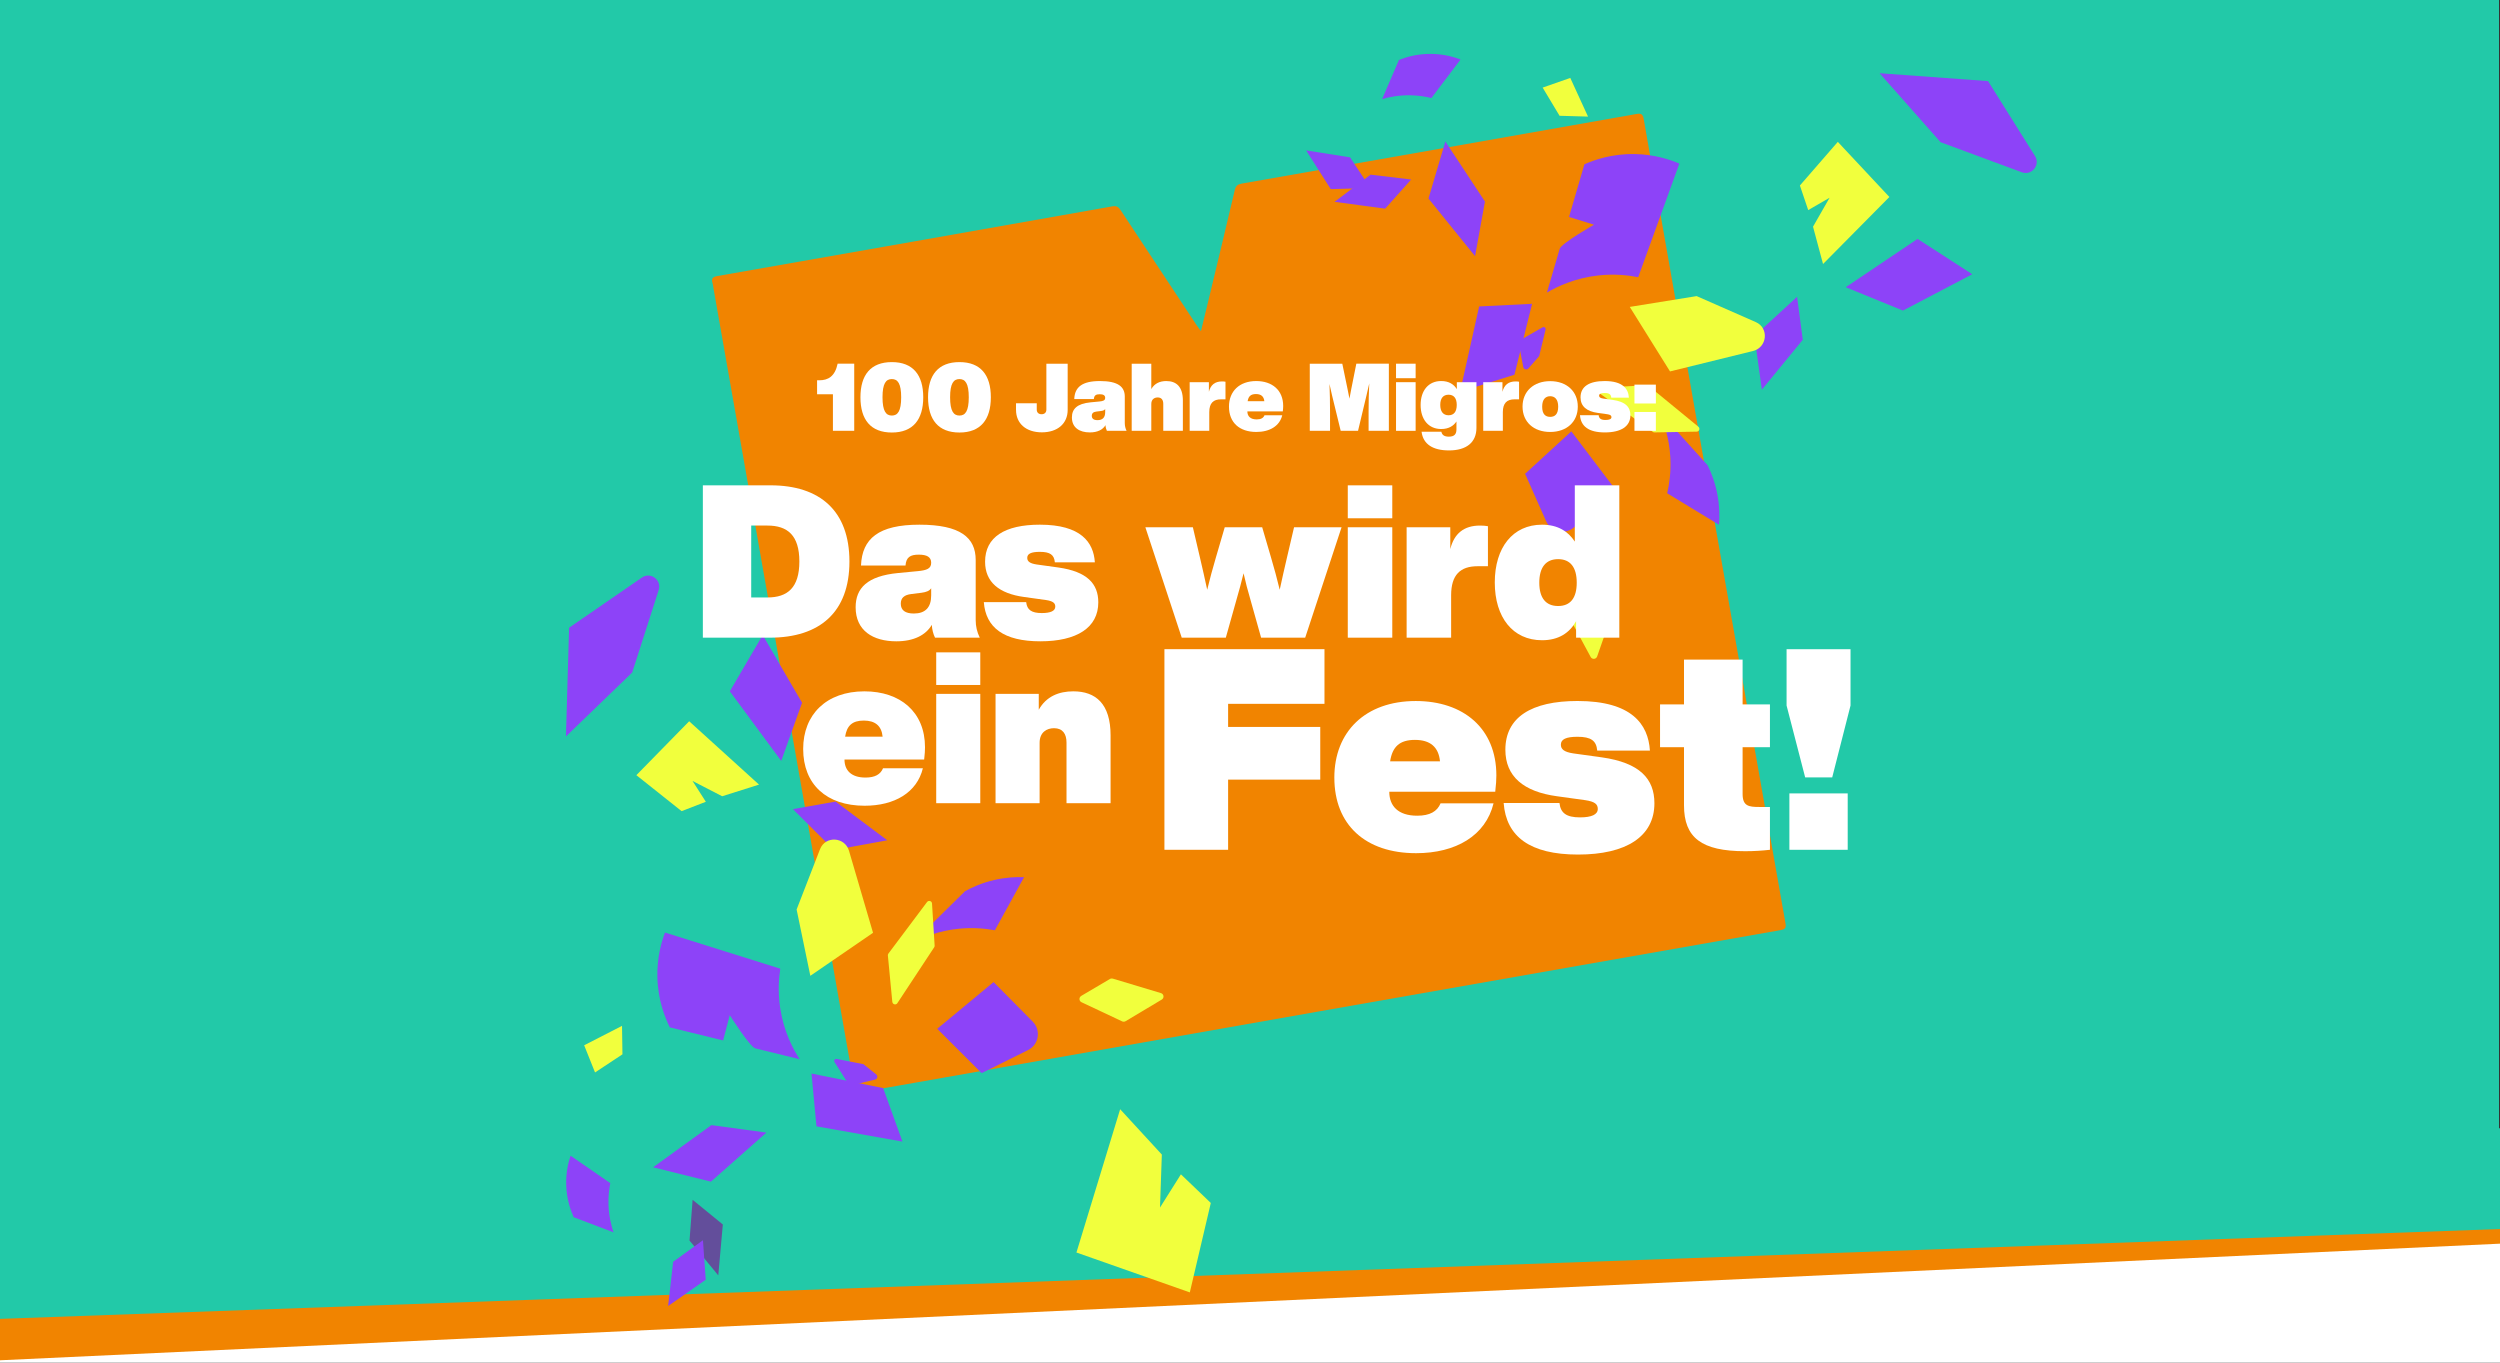 <svg viewBox="0 0 2000.94 1090.6" xmlns:xlink="http://www.w3.org/1999/xlink" xmlns="http://www.w3.org/2000/svg" id="Ebene_2">
  <rect x="0" y="0" width="2000.94" height="1090.6" fill="#333333" stroke="none"/>
  <defs>
    <style>
      .cls-1 {
        fill: #8d43f8;
      }

      .cls-2 {
        fill: #634e9b;
      }

      .cls-3 {
        fill: #f18400;
      }

      .cls-4 {
        fill: #fff;
      }

      .cls-5 {
        fill: #f1ff3d;
      }

      .cls-6 {
        fill: #22c9a8;
      }

      .cls-7 {
        clip-path: url(#clippath);
      }
    </style>
    <clipPath id="clippath">
      <rect height="1056.86" width="2000.13" class="cls-6"></rect>
    </clipPath>
  </defs>
  <g data-name="Ebene_1" id="Ebene_1-2">
    <g id="Botschaft_1">
      <g>
        <rect height="1056.86" width="2000.13" class="cls-6"></rect>
        <g class="cls-7">
          <polyline points="0 0 0 1070.65 2000.13 1070.65 2000.13 0 0 0" class="cls-6"></polyline>
        </g>
      </g>
      <g id="separator">
        <rect height="143.92" width="2000.94" y="946.68" class="cls-4"></rect>
        <path d="M0,1088.73v-105.05h2000.94v11.72L0,1088.73Z" class="cls-3"></path>
        <path d="M0,1055.59v-152.57h2000.94v80.66L0,1055.59Z" class="cls-6"></path>
      </g>
      <path d="M961.21,265.07c2.06-8.44,3.83-15.66,5.57-22.89,7.21-30.02,14.47-60.02,21.51-90.08.8-3.42,2.36-4.6,5.63-5.17,105.26-18.48,210.51-37.04,315.73-55.68,3.76-.67,5.21-.05,5.93,4.01,37.71,214.52,75.54,429.02,113.44,643.51.64,3.62.07,4.97-3.8,5.65-245.36,43.16-490.7,86.43-736.03,129.76-3.46.61-5.09,0-5.38-3.66-.22-2.71-.9-5.38-1.38-8.07-37.15-210.68-74.3-421.36-111.44-632.03-.22-1.27-.31-2.59-.7-3.82-1.14-3.63.16-5.01,3.91-5.67,105.4-18.49,210.79-37.07,316.16-55.78,3.71-.66,5.15.91,6.81,3.44,20.15,30.56,40.35,61.1,60.55,91.64.85,1.28,1.79,2.49,3.48,4.85" class="cls-3"></path>
      <g>
        <path d="M554.35,960.3l24.19,19.75-3.65,40.73-23.02-27.86,2.48-32.62Z" class="cls-2"></path>
        <path d="M562.62,992.65l2.23,31.62-30.1,21.05,4.03-35.43,23.84-17.24Z" class="cls-1"></path>
        <path d="M491.09,986.35l-31.9-12.11c-2.39-5.23-5.67-14.22-6.01-25.81-.3-10.12,1.75-18.26,3.48-23.43,10.61,7.3,21.2,14.66,31.81,21.96-.9,4.56-1.64,10.32-1.45,17.04.25,9.29,2.21,16.97,4.04,22.36l.03-.02Z" class="cls-1"></path>
        <path d="M952.29,1034.4l-90.74-31.92,34.99-114.68,33.36,36.28-1.46,42.4,16.73-26.57,23.93,22.91-16.8,71.58Z" class="cls-5"></path>
        <path d="M730.87,754.19l41.53-40.9c5.51-3.04,13.38-6.63,23.31-8.95,9.53-2.19,17.82-2.51,23.94-2.28-7.8,14.16-15.58,28.36-23.38,42.53-7.21-1.36-17.02-2.39-28.52-1.29-16.39,1.59-29.06,6.83-36.92,10.84l.03.07Z" class="cls-1"></path>
        <path d="M532.24,746.38l92.29,28.94c-1.23,7.84-2.01,18.82-.07,31.62,2.88,18.92,10.4,32.86,15.54,40.84-11.8-2.89-23.59-5.78-35.44-8.69-4.39-1.08-20.48-26.58-20.48-26.58l-5.31,20.24c-14.24-3.49-28.46-6.96-42.66-10.47-3.76-7.55-9.48-21.53-9.95-39.91-.42-15.9,3.26-28.51,6.1-36.04l-.02.05Z" class="cls-1"></path>
        <path d="M865.37,797.11l23.03-13.58c.68-.4,1.49-.48,2.24-.27l38.58,11.61c2.38.72,2.75,3.89.65,5.16l-29.02,17.34c-.82.47-1.81.52-2.65.14l-32.57-15.34c-2.08-.96-2.23-3.87-.24-5.03l-.02-.03Z" class="cls-5"></path>
        <path d="M700.41,864.08l-20.52,4.85-11.96-18.87c-.76-1.22.29-2.79,1.71-2.51l21.44,4.18,10.24,8.22c1.52,1.21.98,3.67-.92,4.1l.02.03Z" class="cls-1"></path>
        <path d="M750.12,823.42l45.11-37.39,31.32,31.63c6.84,6.92,4.95,18.48-3.73,22.79l-37.15,18.46-35.54-35.49Z" class="cls-1"></path>
        <path d="M613.41,906.51l-44.43,39.26-46.25-11.49,46.65-33.77,44.03,6Z" class="cls-1"></path>
        <path d="M714.19,801.94l-3.56-37.19c-.06-.52.12-1.08.43-1.54l30.93-41.26c1.24-1.62,3.85-.85,3.97,1.17l2.1,33.73c.04.49-.1.95-.36,1.34l-29.47,44.72c-1.13,1.74-3.83,1.06-4.02-1.02l-.02.05Z" class="cls-5"></path>
        <path d="M634.63,647.6l34.14-6.05,41.37,30.98-42.65,7.82-32.86-32.74Z" class="cls-1"></path>
        <path d="M649.5,859.24l57.34,11.64,15.47,42.83-68.83-12.22-3.98-42.25Z" class="cls-1"></path>
        <path d="M648.57,781.02l-10.98-53.09,18.71-48.19c4.23-10.97,19.93-10.12,23.25,1.31l19.21,65.54-50.19,34.43Z" class="cls-5"></path>
        <path d="M497.85,821.07l.35,22.79-21.95,14.51-8.7-21.76,30.3-15.53Z" class="cls-5"></path>
        <path d="M610.46,508.29l31.5,54.17-16.69,46.55-41.14-55.71,26.34-45.01Z" class="cls-1"></path>
        <path d="M452.97,589.49l2.52-87.07,58.32-40.19c6.92-4.75,15.96,2,13.4,9.98l-21.21,66.03-53.01,51.19-.02.05Z" class="cls-1"></path>
        <path d="M509.32,620.44l42.27-43.16,55.92,50.7-29.5,9.32-23.72-12.24,10.64,16.66-19.39,7.5-36.21-28.79Z" class="cls-5"></path>
      </g>
      <g>
        <path d="M1129.45,143.68l-20.79,23.31-40.53-5.43,28.84-21.78,32.48,3.9Z" class="cls-1"></path>
        <path d="M1096.77,150.52l-31.68.84-19.72-31,35.22,5.58,16.18,24.57Z" class="cls-1"></path>
        <path d="M1106.19,79.34l13.49-31.34c5.33-2.16,14.46-5.04,26.05-4.87,10.12.15,18.17,2.55,23.25,4.51-7.76,10.28-15.57,20.54-23.33,30.82-4.52-1.1-10.24-2.09-16.96-2.2-9.29-.16-17.05,1.46-22.52,3.06l.02.03Z" class="cls-1"></path>
        <path d="M1327.64,329.04l39.05,43.28c2.8,5.64,6.04,13.66,7.92,23.68,1.77,9.62,1.73,17.92,1.23,24.02-13.81-8.41-27.65-16.81-41.46-25.22,1.67-7.15,3.13-16.9,2.54-28.44-.87-16.44-5.55-29.33-9.21-37.35l-.07.03Z" class="cls-1"></path>
        <path d="M1344.12,130.94l-32.94,90.94c-7.78-1.57-18.72-2.83-31.59-1.45-19.02,2.05-33.28,8.95-41.48,13.74,3.4-11.66,6.81-23.32,10.23-35.02,1.27-4.34,27.45-19.3,27.45-19.3l-19.99-6.19c4.11-14.07,8.19-28.12,12.32-42.16,7.7-3.43,21.93-8.53,40.31-8.2,15.9.28,28.34,4.5,35.74,7.67l-.05-.02Z" class="cls-1"></path>
        <path d="M1278.88,461.54l12.56,23.6c.37.7.41,1.51.17,2.25l-13.29,38.03c-.83,2.34-4.01,2.58-5.18.42l-16.05-29.75c-.43-.84-.44-1.84-.03-2.65l16.75-31.87c1.05-2.03,3.96-2.06,5.04-.02l.03-.02Z" class="cls-5"></path>
        <path d="M1219.18,293.81l-3.95-20.71,19.38-11.12c1.25-.71,2.78.41,2.43,1.82l-5.11,21.23-8.66,9.87c-1.27,1.47-3.71.81-4.06-1.1l-.03.02Z" class="cls-1"></path>
        <path d="M1257.64,345.25l35.39,46.7-32.97,29.91c-7.22,6.53-18.68,4.14-22.6-4.73l-16.82-37.92,37.01-33.95Z" class="cls-1"></path>
        <path d="M1180.6,205.03l-37.28-46.1,13.5-45.71,31.7,48.09-7.92,43.73Z" class="cls-1"></path>
        <path d="M1280.66,310.29l37.31-1.93c.53-.04,1.08.16,1.52.5l39.87,32.7c1.57,1.31.69,3.88-1.34,3.91l-33.79.62c-.49.02-.94-.14-1.32-.42l-43.39-31.4c-1.69-1.21-.89-3.87,1.19-3.97l-.05-.02Z" class="cls-5"></path>
        <path d="M1438.34,237.56l4.56,34.37-32.76,39.97-5.94-42.95,34.14-31.4Z" class="cls-1"></path>
        <path d="M1226.25,243.15l-14.14,56.78-43.47,13.58,15.22-68.23,42.39-2.13Z" class="cls-1"></path>
        <path d="M1304.43,245.64l53.52-8.65,47.33,20.8c10.77,4.7,9.23,20.35-2.32,23.17l-66.32,16.32-32.21-51.64Z" class="cls-5"></path>
        <path d="M1271.01,93.32l-22.78-.65-13.53-22.56,22.12-7.74,14.19,30.95Z" class="cls-5"></path>
        <path d="M1578.57,219.49l-55.5,29.1-45.77-18.71,57.46-38.67,43.81,28.28Z" class="cls-1"></path>
        <path d="M1504.33,58.6l86.87,6.32,37.6,60.02c4.45,7.12-2.69,15.86-10.56,12.96l-65.04-24.08-48.82-55.2-.05-.02Z" class="cls-1"></path>
        <path d="M1470.94,113.54l41.27,44.12-53.09,53.65-8.02-29.88,13.26-23.17-17.11,9.9-6.65-19.7,30.34-34.92Z" class="cls-5"></path>
      </g>
      <g id="DE_Paths">
        <g>
          <path d="M683.7,344.82h-17.05v-29.28h-12.68v-11.17h1.81c7.09,0,12.53-3.17,14.64-13.28h13.28v53.72Z" class="cls-4"></path>
          <path d="M688.68,317.96c0-17.88,8.22-28.14,25.13-28.14s25.13,10.26,25.13,28.14-8.22,28.22-25.13,28.22-25.13-10.26-25.13-28.22ZM721.28,317.96c0-11.09-2.79-14.56-7.47-14.56s-7.47,3.47-7.47,14.56,2.79,14.64,7.47,14.64,7.47-3.47,7.47-14.64Z" class="cls-4"></path>
          <path d="M742.79,317.96c0-17.88,8.22-28.14,25.13-28.14s25.13,10.26,25.13,28.14-8.22,28.22-25.13,28.22-25.13-10.26-25.13-28.22ZM775.38,317.96c0-11.09-2.79-14.56-7.47-14.56s-7.47,3.47-7.47,14.56,2.79,14.64,7.47,14.64,7.47-3.47,7.47-14.64Z" class="cls-4"></path>
          <path d="M813.19,328.07v-5.28h16.6v5.06c0,2.26,1.43,3.7,3.85,3.7s3.85-1.43,3.85-3.7v-36.75h17.05v36.97c0,10.87-8,17.96-20.67,17.96s-20.67-7.09-20.67-17.96Z" class="cls-4"></path>
          <path d="M885.93,344.82c-.6-1.21-1.06-2.87-1.13-4.53-2.11,3.62-6.34,5.81-12.53,5.81-8.22,0-14.34-3.77-14.34-12,0-6.79,4.15-11.02,14.86-12.07l7.09-.68c3.17-.3,4.68-.91,4.68-2.94s-1.51-2.87-4.38-2.87c-3.02,0-4.45.91-4.68,3.85h-15.69c.38-9.51,6.19-14.41,20.6-14.41s19.84,4.53,19.84,12.45v21.2c0,2.19.45,4.15,1.43,6.19h-15.77ZM884.57,329.95v-2.57c-.6.91-1.66,1.36-3.4,1.58l-3.62.45c-2.49.3-3.7,1.36-3.7,3.4,0,2.34,1.58,3.47,4.6,3.47,4,0,6.11-2.11,6.11-6.34Z" class="cls-4"></path>
          <path d="M946.74,320.67v24.15h-15.69v-21.58c0-3.09-1.36-5.13-4.45-5.13-2.57,0-5.13,1.43-5.13,5.21v21.5h-15.69v-53.72h15.69v20.3c2.64-4.6,6.94-6.41,12-6.41,8,0,13.28,4.45,13.28,15.69Z" class="cls-4"></path>
          <path d="M980.85,305.51v14.11h-3.62c-6.11,0-9.36,3.02-9.36,10.26v14.94h-15.69v-38.93h15.39v7.7c1.36-5.51,4.83-8.3,10.49-8.3,1.06,0,1.96.08,2.79.23Z" class="cls-4"></path>
          <path d="M983.64,325.5c0-12.3,8.3-20.52,21.81-20.52,12.75,0,21.58,7.32,21.58,19.92,0,1.06-.08,2.49-.3,4.38h-28.37c0,3.77,2.34,6.41,7.47,6.41,3.4,0,5.36-1.13,6.26-3.32h14.19c-2.11,8.68-10.11,13.36-20.75,13.36-13.58,0-21.88-7.62-21.88-20.22ZM1011.94,321.12c-.38-3.85-2.64-5.73-6.72-5.73s-6.04,1.81-6.64,5.73h13.36Z" class="cls-4"></path>
          <path d="M1085.58,291.09h26.03v53.72h-16.22v-15.24c0-8.15.15-15.09.53-22.71l-2.19,9.51-6.79,28.45h-13.88l-6.94-28.45c-.83-3.47-1.43-6.26-2.04-9.05.3,7.47.45,14.34.45,22.26v15.24h-16.22v-53.72h26.03l4.22,20.37c.53,2.49.98,5.06,1.51,7.62.45-2.57.91-5.13,1.43-7.62l4.07-20.37Z" class="cls-4"></path>
          <path d="M1117.35,302.71v-11.62h15.69v11.62h-15.69ZM1117.35,344.82v-38.93h15.69v38.93h-15.69Z" class="cls-4"></path>
          <path d="M1166.02,305.88h15.69v36.52c0,11.7-8,18.11-21.96,18.11-12.75,0-20.67-4.83-21.96-14.94h15.85c.6,2.72,2.49,3.92,5.96,3.92,4.23,0,6.11-1.81,6.11-5.81v-6.34c-2.42,3.7-6.41,6.04-12.22,6.04-10.11,0-16.45-7.62-16.45-19.24s6.34-19.17,16.45-19.17c6.11,0,10.11,2.57,12.53,6.49v-5.58ZM1165.94,324.07c0-5.28-2.26-8.15-6.56-8.15s-6.64,2.87-6.64,8.15,2.34,8.3,6.64,8.3,6.56-2.87,6.56-8.3Z" class="cls-4"></path>
          <path d="M1215.82,305.51v14.11h-3.62c-6.11,0-9.36,3.02-9.36,10.26v14.94h-15.7v-38.93h15.39v7.7c1.36-5.51,4.83-8.3,10.49-8.3,1.06,0,1.96.08,2.79.23Z" class="cls-4"></path>
          <path d="M1218.61,325.43c0-12.22,8.9-20.37,22.11-20.37s22.11,8.15,22.11,20.37-8.9,20.3-22.11,20.3-22.11-8-22.11-20.3ZM1247.14,325.5c0-6.11-2.87-8.38-6.41-8.38s-6.41,2.26-6.41,8.38,2.72,8.15,6.41,8.15,6.41-2.04,6.41-8.15Z" class="cls-4"></path>
          <path d="M1264.57,332.29h14.94c.3,2.72,1.89,3.85,5.51,3.85,3.09,0,4.75-.75,4.75-2.26,0-1.28-.83-1.96-3.32-2.34l-7.62-1.06c-8.9-1.21-13.81-5.28-13.81-12.45,0-8.68,6.94-13.05,19.32-13.05,14.49,0,18.94,6.19,19.39,13.28h-14.11c-.23-2.64-1.66-3.7-5.28-3.7-3.09,0-4.45.68-4.45,2.11,0,1.21.83,1.96,3.32,2.34l7.62,1.06c10.19,1.43,14.11,5.73,14.11,12.3,0,8.9-7.54,13.73-20.45,13.73s-19.24-4.83-19.92-13.81Z" class="cls-4"></path>
          <path d="M1308.18,322.94v-15.09h17.13v15.09h-17.13ZM1308.18,344.82v-15.09h17.13v15.09h-17.13Z" class="cls-4"></path>
        </g>
        <g>
          <path d="M1060.08,563.33h-77.13v18.49h73.75v42.17h-73.75v56.16h-50.97v-160.57h128.1v43.75Z" class="cls-4"></path>
          <path d="M1067.97,622.42c0-36.76,24.81-61.34,65.18-61.34,38.11,0,64.5,21.88,64.5,59.54,0,3.16-.23,7.44-.9,13.08h-84.8c0,11.28,6.99,19.17,22.33,19.17,10.15,0,16.01-3.38,18.72-9.92h42.4c-6.31,25.94-30.22,39.92-62.02,39.92-40.59,0-65.4-22.78-65.4-60.44ZM1152.54,609.33c-1.13-11.5-7.89-17.14-20.07-17.14s-18.04,5.41-19.85,17.14h39.92Z" class="cls-4"></path>
          <path d="M1203.51,642.71h44.65c.9,8.12,5.64,11.5,16.46,11.5,9.25,0,14.21-2.25,14.21-6.77,0-3.83-2.48-5.86-9.92-6.99l-22.78-3.16c-26.61-3.61-41.27-15.79-41.27-37.21,0-25.94,20.75-39.02,57.73-39.02,43.3,0,56.61,18.49,57.96,39.69h-42.17c-.68-7.89-4.96-11.05-15.79-11.05-9.25,0-13.31,2.03-13.31,6.31,0,3.61,2.48,5.86,9.92,6.99l22.78,3.16c30.45,4.29,42.17,17.14,42.17,36.76,0,26.61-22.55,41.05-61.12,41.05s-57.51-14.43-59.54-41.27Z" class="cls-4"></path>
          <path d="M1416.62,598.06h-21.88v37.44c0,9.7,4.96,10.38,13.31,10.38h8.57v34.28c-6.09.68-12.63,1.13-19.85,1.13-34.96,0-48.94-10.83-48.94-36.76v-46.46h-19.17v-34.28h19.17v-35.86h46.91v35.86h21.88v34.28Z" class="cls-4"></path>
          <path d="M1444.81,622.19l-14.88-57.51v-45.1h51.19v45.1l-14.66,57.51h-21.65ZM1432.18,680.15v-45.11h46.68v45.11h-46.68Z" class="cls-4"></path>
        </g>
        <g>
          <path d="M642.84,599.45c0-27.64,18.65-46.12,49.01-46.12,28.66,0,48.5,16.45,48.5,44.77,0,2.37-.17,5.6-.68,9.83h-63.76c0,8.48,5.26,14.41,16.79,14.41,7.63,0,12.04-2.54,14.07-7.46h31.88c-4.75,19.5-22.72,30.01-46.63,30.01-30.52,0-49.18-17.13-49.18-45.45ZM706.43,589.61c-.85-8.65-5.94-12.89-15.09-12.89s-13.57,4.07-14.92,12.89h30.01Z" class="cls-4"></path>
          <path d="M749.32,548.24v-26.11h35.27v26.11h-35.27ZM749.32,642.86v-87.5h35.27v87.5h-35.27Z" class="cls-4"></path>
          <path d="M888.88,588.6v54.26h-35.27v-48.5c0-6.95-3.05-11.53-10-11.53-5.77,0-11.53,3.22-11.53,11.7v48.33h-35.27v-87.5h34.59v12.72c5.93-10.68,16.11-14.75,27.64-14.75,17.97,0,29.84,10,29.84,35.27Z" class="cls-4"></path>
        </g>
        <g>
          <path d="M679.87,449.41c0,40.42-23.63,60.97-63.71,60.97h-53.61v-121.94h54.12c39.73,0,63.2,20.55,63.2,60.97ZM614.27,478.19c15.93,0,25.52-7.71,25.52-28.77s-9.59-28.77-25.52-28.77h-13.02v57.54h13.02Z" class="cls-4"></path>
          <path d="M748.37,510.38c-1.37-2.74-2.4-6.51-2.57-10.28-4.8,8.22-14.39,13.19-28.43,13.19-18.67,0-32.54-8.56-32.54-27.23,0-15.41,9.42-25,33.74-27.4l16.1-1.54c7.19-.69,10.62-2.06,10.62-6.68s-3.43-6.51-9.93-6.51c-6.85,0-10.1,2.06-10.62,8.73h-35.62c.86-21.58,14.04-32.71,46.76-32.71s45.04,10.28,45.04,28.26v48.13c0,4.97,1.03,9.42,3.25,14.04h-35.79ZM745.29,476.65v-5.82c-1.37,2.06-3.77,3.08-7.71,3.6l-8.22,1.03c-5.65.69-8.39,3.08-8.39,7.71,0,5.31,3.6,7.88,10.45,7.88,9.08,0,13.87-4.8,13.87-14.39Z" class="cls-4"></path>
          <path d="M787.42,481.95h33.91c.69,6.17,4.28,8.73,12.5,8.73,7.02,0,10.79-1.71,10.79-5.14,0-2.91-1.88-4.45-7.54-5.31l-17.3-2.4c-20.21-2.74-31.34-11.99-31.34-28.26,0-19.7,15.76-29.63,43.84-29.63,32.88,0,42.99,14.04,44.02,30.14h-32.03c-.51-5.99-3.77-8.39-11.99-8.39-7.02,0-10.1,1.54-10.1,4.8,0,2.74,1.88,4.45,7.54,5.31l17.3,2.4c23.12,3.25,32.03,13.02,32.03,27.92,0,20.21-17.13,31.17-46.41,31.17s-43.67-10.96-45.21-31.34Z" class="cls-4"></path>
          <path d="M1035.74,422.01h38.02l-29.12,88.37h-35.28l-8.56-30.48c-2.06-7.02-3.94-14.04-5.48-21.07-1.71,7.02-3.6,14.04-5.65,21.07l-8.56,30.48h-35.28l-29.11-88.37h38.02l5.65,24.15c2.06,8.56,3.94,17.3,5.82,25.86,2.06-8.56,4.45-17.3,7.02-26.03l7.02-23.98h29.97l7.02,23.98c2.57,8.73,4.97,17.47,7.02,26.03,1.88-8.56,3.77-17.3,5.82-25.86l5.65-24.15Z" class="cls-4"></path>
          <path d="M1078.73,414.82v-26.37h35.62v26.37h-35.62ZM1078.73,510.38v-88.37h35.62v88.37h-35.62Z" class="cls-4"></path>
          <path d="M1190.91,421.16v32.03h-8.22c-13.87,0-21.24,6.85-21.24,23.29v33.91h-35.62v-88.37h34.94v17.47c3.08-12.5,10.96-18.84,23.81-18.84,2.4,0,4.45.17,6.34.51Z" class="cls-4"></path>
          <path d="M1260.44,388.44h35.62v121.94h-34.59v-13.19c-5.14,9.25-13.87,15.24-27.23,15.24-23.46,0-37.85-18.33-37.85-46.24s14.39-46.24,37.85-46.24c12.5,0,20.89,5.31,26.2,13.53v-45.04ZM1261.98,466.37c0-12.33-5.14-18.84-14.9-18.84s-15.07,6.51-15.07,18.84,5.31,18.67,15.07,18.67,14.9-6.34,14.9-18.67Z" class="cls-4"></path>
        </g>
      </g>
    </g>
  </g>
</svg>